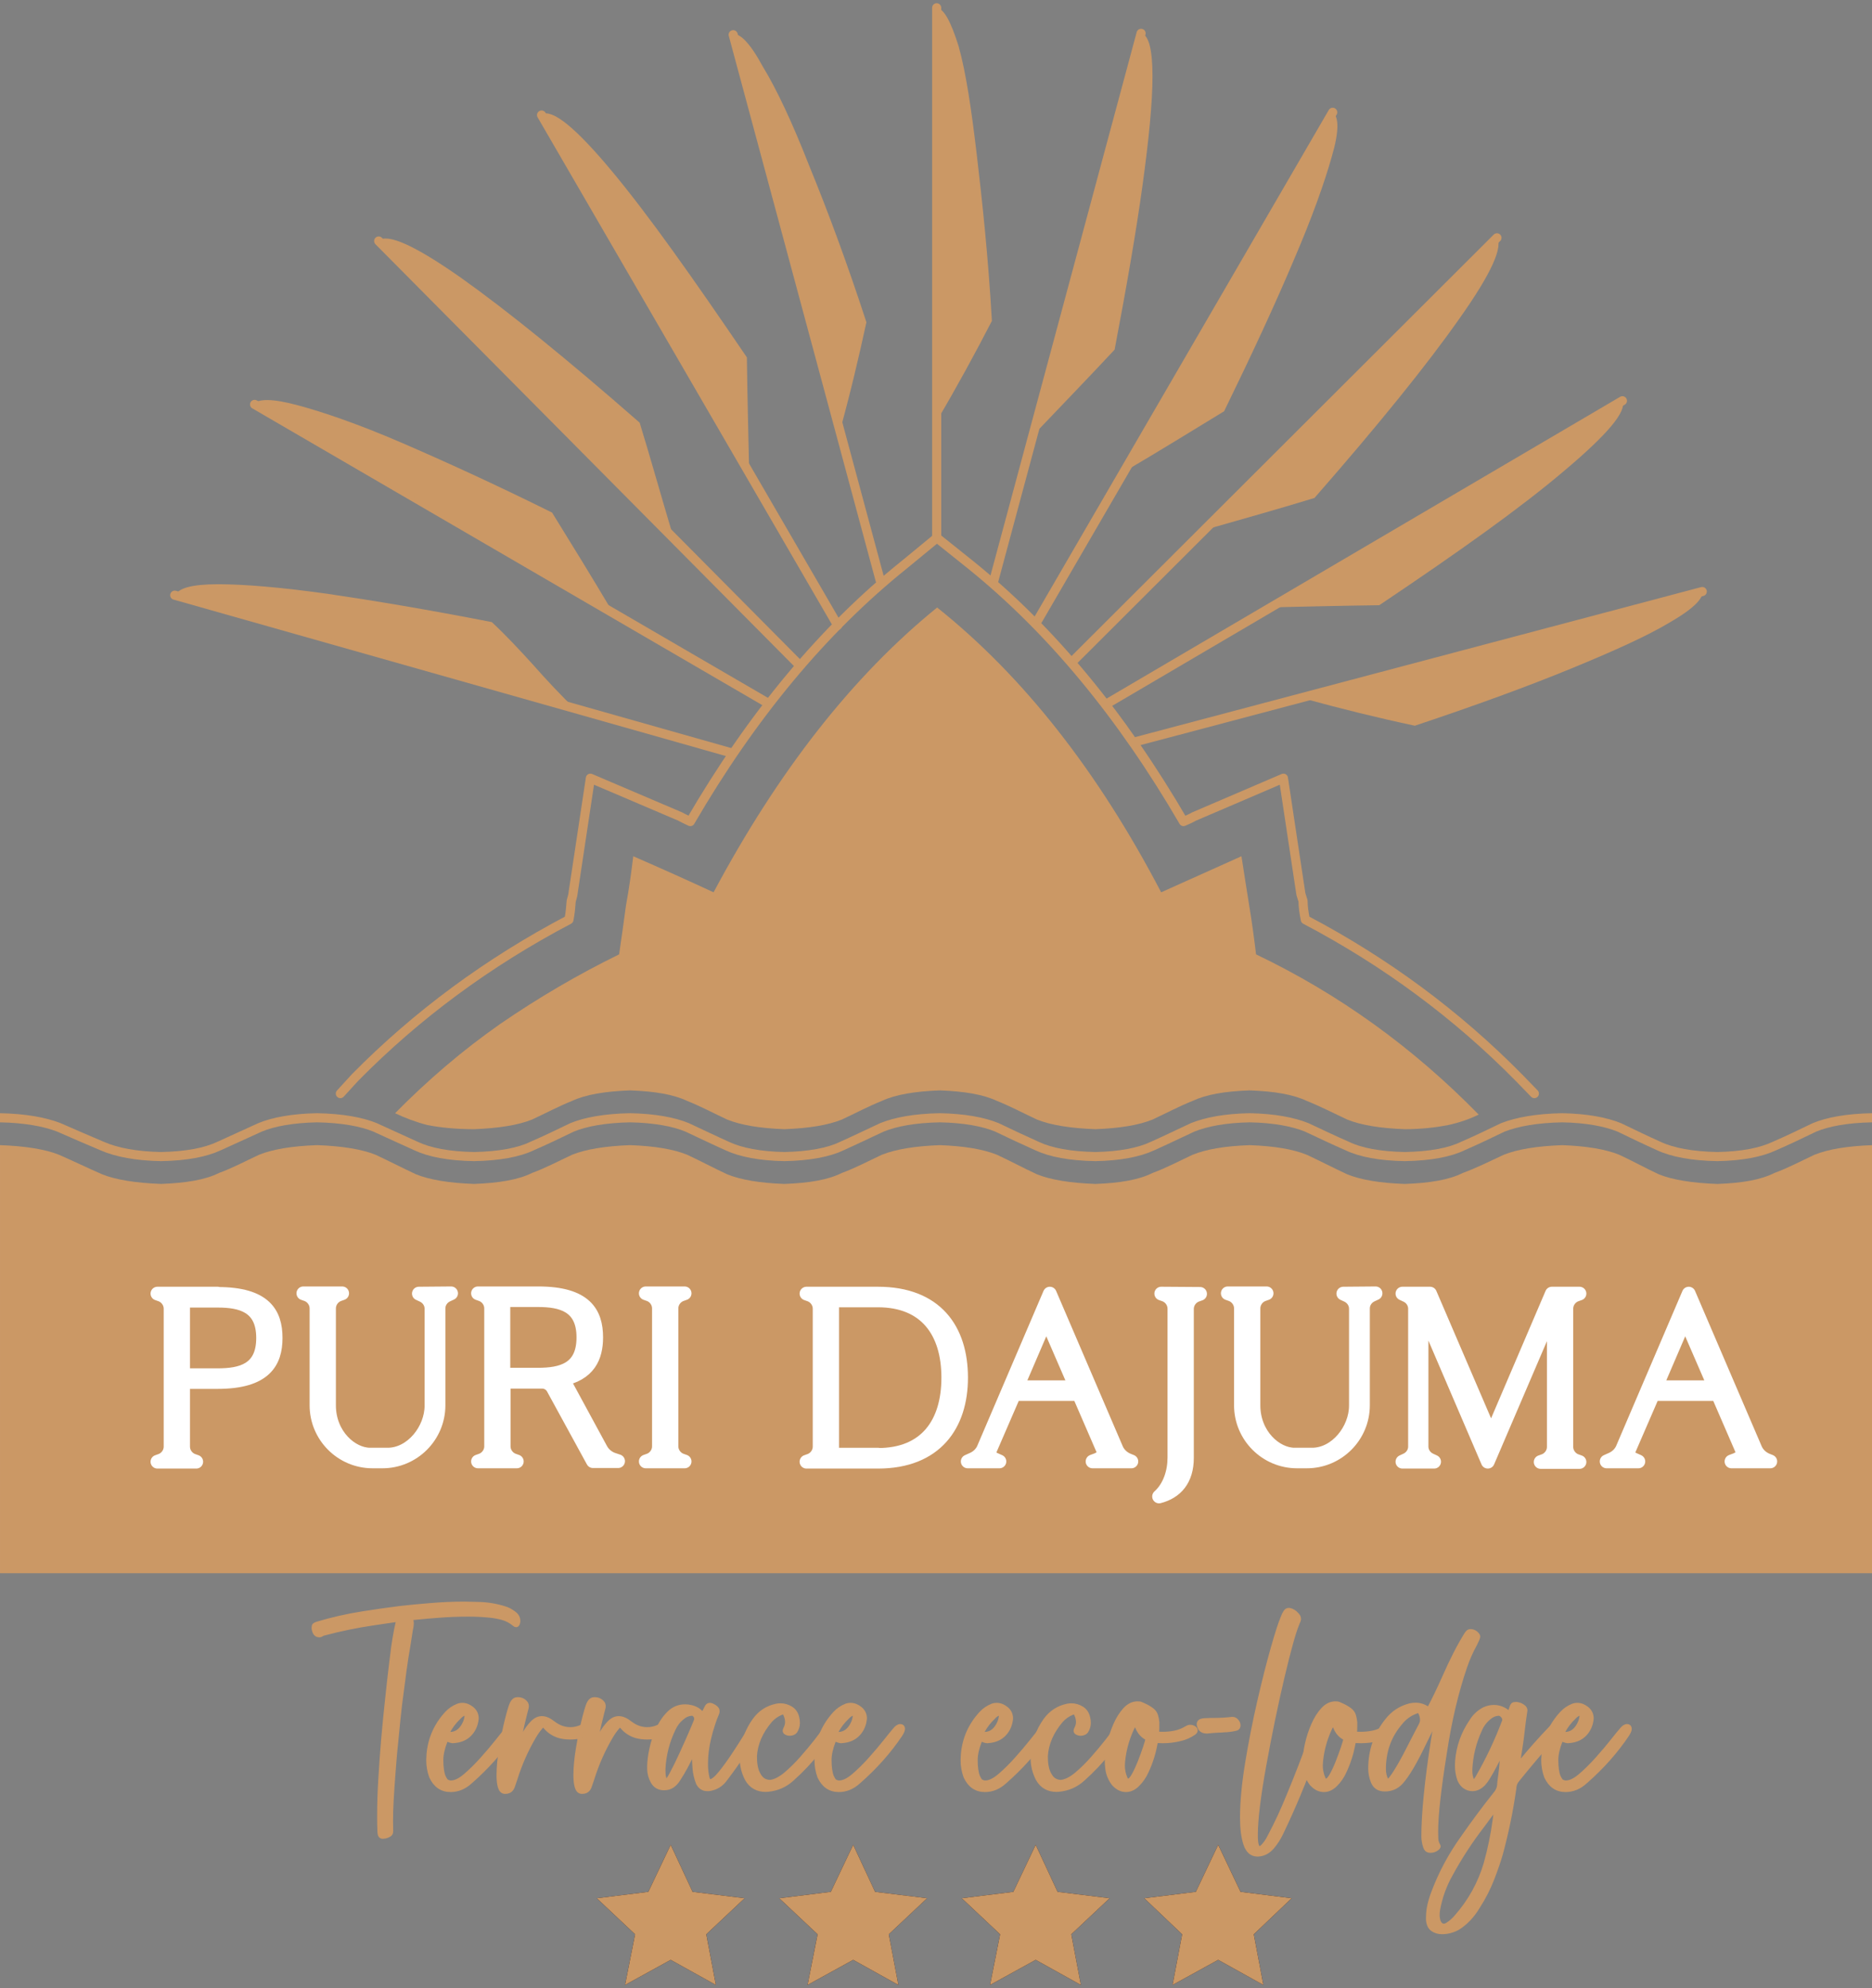<?xml version="1.0" encoding="utf-8"?>
<!-- Generator: Adobe Illustrator 16.0.0, SVG Export Plug-In . SVG Version: 6.00 Build 0)  -->
<!DOCTYPE svg PUBLIC "-//W3C//DTD SVG 1.1//EN" "http://www.w3.org/Graphics/SVG/1.1/DTD/svg11.dtd">
<svg version="1.1" id="Calque_1" xmlns="http://www.w3.org/2000/svg" xmlns:xlink="http://www.w3.org/1999/xlink" x="0px" y="0px"
	 width="410.301px" height="435.615px" viewBox="0 0 410.301 435.615" enable-background="new 0 0 410.301 435.615"
	 xml:space="preserve">
<rect x="0" y="0" width="410.301" height="435.615" fill="#808080" stroke="none"/>
<g>
	<g>
		<path fill="#CB9865" d="M410.301,250.908c-5.5,0.199-9.6,0.898-12.6,2.1c-3.002,1.4-5.803,2.9-8.803,4c-3,1.5-7,2.199-12.5,2.4
			c-5.5-0.201-9.801-0.9-12.801-2.102c-3-1.398-5.699-2.898-8.699-4.299c-3-1.201-7.1-1.9-12.5-2.1
			c-5.5,0.199-9.801,0.898-12.801,2.1c-3,1.4-6,2.9-9,4c-3,1.5-7.199,2.199-12.697,2.4c-5.5-0.201-9.602-0.9-12.602-2.102
			c-3-1.398-5.898-2.898-8.898-4.299c-3-1.201-7-1.9-12.5-2.1c-5.5,0.199-9.5,0.898-12.5,2.1c-3,1.4-5.801,2.9-8.801,4
			c-3,1.5-7.1,2.199-12.5,2.4c-5.5-0.201-9.801-0.9-12.801-2.102c-3-1.398-5.799-2.898-8.799-4.299c-3-1.201-7.1-1.9-12.5-2.1
			c-5.4,0.199-9.701,0.898-12.701,2.1c-3,1.4-5.799,2.9-8.799,4c-3,1.5-7.102,2.199-12.602,2.4c-5.398-0.201-9.5-0.9-12.5-2.102
			c-3-1.398-5.799-2.898-8.799-4.299c-3-1.201-7-1.9-12.5-2.1c-5.4,0.199-9.7,0.898-12.7,2.1c-3,1.4-5.8,2.9-8.8,4
			c-3,1.5-7.301,2.199-12.7,2.4c-5.5-0.201-9.7-0.9-12.7-2.102c-3-1.398-5.9-2.898-8.9-4.299c-3-1.201-7.299-1.9-12.799-2.1
			c-5.5,0.199-9.701,0.898-12.701,2.1c-3,1.4-5.799,2.9-8.799,4c-3,1.5-7.201,2.199-12.701,2.4c-5.5-0.201-9.899-0.9-12.899-2.102
			c-3.2-1.398-6.3-2.898-9.5-4.299c-3-1.201-7.399-1.9-12.899-2.1v93.799h410.301V250.908z"/>
	</g>
	<g>
		<path fill="none" stroke="#CB9865" stroke-width="2" stroke-linecap="round" stroke-linejoin="round" stroke-miterlimit="10" d="
			M74.6,239.607l3.199-3.5c13.5-13.699,29.201-25.301,46.9-34.6c0.301-1.5,0.4-2.9,0.5-4.1c0.301-1,0.4-1.5,0.4-1.701l3.8-25.199
			l19.7,8.4c0.699,0.4,1.4,0.699,2.199,1.1c13.5-23.199,29.1-42,46.801-56.201l7.301-6"/>
	</g>
	<g>
		<path fill="none" stroke="#CB9865" stroke-width="2" stroke-linecap="round" stroke-linejoin="round" stroke-miterlimit="10" d="
			M336.299,239.607l-3.4-3.5c-13.5-13.699-29.1-25.301-46.799-34.6c-0.301-1.5-0.5-2.9-0.5-4.1c-0.301-1-0.5-1.5-0.5-1.701
			l-3.801-25.199l-19.6,8.4c-0.699,0.4-1.4,0.699-2.299,1.1c-13.5-23.199-29-42-46.602-56.201l-7.5-6"/>
	</g>
	<g>
		
			<line fill="none" stroke="#CB9865" stroke-width="2" stroke-linecap="round" stroke-linejoin="round" stroke-miterlimit="10" x1="205.299" y1="1.707" x2="205.299" y2="117.908"/>
	</g>
	<g>
		<path fill="#CB9865" d="M205.299,1.707v90.6c4.4-7.5,8.5-15,12.102-22c-0.801-14-2.102-26.1-3.301-36.299
			c-1.199-10.201-2.4-18.201-4-23.9C208.401,4.707,206.901,1.908,205.299,1.707z"/>
	</g>
	<g>
		
			<line fill="none" stroke="#CB9865" stroke-width="2" stroke-linecap="round" stroke-linejoin="round" stroke-miterlimit="10" x1="250.1" y1="7.307" x2="217.799" y2="127.307"/>
	</g>
	<g>
		<path fill="#CB9865" d="M250.299,7.307l-23.5,87.701c6.102-6.4,12-12.5,17.5-18.4c2.602-13.699,4.701-25.699,6.102-35.9
			c1.398-10.1,2.199-18.199,2.199-24C252.6,10.908,251.799,7.908,250.299,7.307z"/>
	</g>
	<g>
		
			<line fill="none" stroke="#CB9865" stroke-width="2" stroke-linecap="round" stroke-linejoin="round" stroke-miterlimit="10" x1="292.1" y1="24.607" x2="227.5" y2="135.807"/>
	</g>
	<g>
		<path fill="#CB9865" d="M292.1,24.607l-45.301,78.5c7.5-4.4,14.602-8.801,21.5-13c6.102-12.5,11.301-23.699,15.301-33.199
			c4-9.301,6.699-16.9,8.301-22.602C293.5,28.908,293.5,25.607,292.1,24.607z"/>
	</g>
	<g>
		
			<line fill="none" stroke="#CB9865" stroke-width="2" stroke-linecap="round" stroke-linejoin="round" stroke-miterlimit="10" x1="328.098" y1="52.107" x2="235.1" y2="144.908"/>
	</g>
	<g>
		<path fill="#CB9865" d="M327.999,51.908L264,116.107c8.4-2.4,16.6-4.699,24.1-7c14-16,24.6-29.1,31.699-39.199
			C326.899,59.908,329.598,53.908,327.999,51.908z"/>
	</g>
	<g>
		
			<line fill="none" stroke="#CB9865" stroke-width="2" stroke-linecap="round" stroke-linejoin="round" stroke-miterlimit="10" x1="355.598" y1="87.807" x2="242.901" y2="154.008"/>
	</g>
	<g>
		<path fill="#CB9865" d="M355.598,87.807L277.1,133.107c8.801-0.199,17.301-0.4,25.199-0.5c17.6-11.801,31.199-21.5,40.6-29.5
			C352.399,95.107,356.598,90.107,355.598,87.807z"/>
	</g>
	<g>
		
			<line fill="none" stroke="#CB9865" stroke-width="2" stroke-linecap="round" stroke-linejoin="round" stroke-miterlimit="10" x1="373.098" y1="129.607" x2="248.901" y2="162.508"/>
	</g>
	<g>
		<path fill="#CB9865" d="M373.098,129.607l-87.498,23.4c8.4,2.301,16.5,4.301,24.498,6c13.201-4.4,24.701-8.6,34.201-12.5
			s16.799-7.201,21.799-10.201C371.098,133.408,373.399,131.107,373.098,129.607z"/>
	</g>
	<g>
		
			<line fill="none" stroke="#CB9865" stroke-width="2" stroke-linecap="round" stroke-linejoin="round" stroke-miterlimit="10" x1="160.7" y1="7.607" x2="192.899" y2="127.107"/>
	</g>
	<g>
		<path fill="#CB9865" d="M160.5,7.508l23.398,87.6c2.4-8.6,4.301-16.699,6-24.5c-4.299-13.199-8.6-24.699-12.5-34.199
			c-3.799-9.701-7.199-16.9-10.199-21.801C164.399,9.408,162.1,7.107,160.5,7.508z"/>
	</g>
	<g>
		
			<line fill="none" stroke="#CB9865" stroke-width="2" stroke-linecap="round" stroke-linejoin="round" stroke-miterlimit="10" x1="118.699" y1="25.207" x2="183.6" y2="137.008"/>
	</g>
	<g>
		<path fill="#CB9865" d="M118.799,25.008l45.401,78.4c-0.199-8.801-0.4-17.201-0.5-25.102c-11.901-17.5-21.5-31.1-29.5-40.699
			C126.299,28.107,121.199,23.908,118.799,25.008z"/>
	</g>
	<g>
		
			<line fill="none" stroke="#CB9865" stroke-width="2" stroke-linecap="round" stroke-linejoin="round" stroke-miterlimit="10" x1="83" y1="52.807" x2="175.1" y2="145.607"/>
	</g>
	<g>
		<path fill="#CB9865" d="M83,52.707l64.299,64c-2.5-8.4-4.799-16.6-7.1-24.1c-16-14-29.1-24.6-39.1-31.699
			C91,53.807,85,51.107,83,52.707z"/>
	</g>
	<g>
		
			<line fill="none" stroke="#CB9865" stroke-width="2" stroke-linecap="round" stroke-linejoin="round" stroke-miterlimit="10" x1="55.799" y1="88.607" x2="168.399" y2="154.107"/>
	</g>
	<g>
		<path fill="#CB9865" d="M55.5,88.607l78.6,45.199c-4.5-7.6-8.9-14.699-13.1-21.5c-12.5-6.199-23.701-11.299-33.201-15.398
			c-9.299-4-16.899-6.602-22.5-8.102C59.799,87.307,56.5,87.307,55.5,88.607z"/>
	</g>
	<g>
		
			<line fill="none" stroke="#CB9865" stroke-width="2" stroke-linecap="round" stroke-linejoin="round" stroke-miterlimit="10" x1="38.299" y1="130.408" x2="160.5" y2="165.008"/>
	</g>
	<g>
		<path fill="#CB9865" d="M38.5,130.408l87.6,25c-3.1-3-6.301-6.4-9.301-9.801c-3-3.301-6-6.5-9-9.301
			c-13.799-2.699-25.799-4.699-36-6.199c-10-1.4-18.199-2.1-24-2.1C42,128.008,39,128.908,38.5,130.408z"/>
	</g>
	<g>
		<path fill="#CB9865" d="M275.299,209.107c-0.398-3.301-0.898-7.1-1.5-10.699c-0.6-3.801-1.199-7.5-1.699-10.801
			c-6,2.701-11.801,5.301-17.6,7.9c-13.9-26.6-30.301-47.4-49.1-62.4c-18.502,15-34.801,35.801-49.001,62.4
			c-5.601-2.6-11.399-5.199-17.601-7.9c-0.399,3.301-0.899,7-1.6,10.801c-0.5,3.6-1,7.398-1.5,10.699c-9,4.4-17.699,9.5-26,15.199
			c-8.3,5.801-15.9,12.301-23.1,19.602c2.1,1,4.4,1.898,7.1,2.6c2.6,0.5,6,0.9,10.2,0.9c5.399-0.201,9.7-0.9,12.7-2.102
			c3-1.398,5.8-2.898,8.8-4.1c3-1.4,7.3-2.1,12.7-2.299c5.5,0.199,9.5,0.898,12.5,2.299c3,1.201,5.8,2.701,8.799,4.1
			c3,1.201,7.102,1.9,12.5,2.102c5.5-0.201,9.602-0.9,12.602-2.102c3-1.398,5.799-2.898,8.799-4.1c3-1.4,7.301-2.1,12.701-2.299
			c5.4,0.199,9.5,0.898,12.5,2.299c3,1.201,5.799,2.701,8.799,4.1c3,1.201,7.301,1.9,12.801,2.102c5.4-0.201,9.5-0.9,12.5-2.102
			c3-1.398,5.801-2.898,8.801-4.1c3-1.4,7-2.1,12.5-2.299c5.5,0.199,9.5,0.898,12.5,2.299c3,1.201,5.898,2.701,8.898,4.1
			c3,1.201,7.102,1.9,12.602,2.102c3.697,0,6.898-0.4,9.498-0.9c2.699-0.6,4.9-1.4,6.699-2.301
			C309.7,229.508,293.5,217.807,275.299,209.107z"/>
	</g>
	<g>
		<path fill="none" stroke="#CB9865" stroke-width="2" stroke-linecap="round" stroke-linejoin="round" stroke-miterlimit="10" d="
			M410.301,244.908c-5.5,0.1-9.701,0.898-12.6,2.1c-2.902,1.4-5.803,2.799-8.803,4.1c-3,1.4-7.1,2.199-12.5,2.301
			c-5.5-0.102-9.801-0.9-12.801-2.301c-2.898-1.301-5.799-2.699-8.699-4.1c-3-1.201-7.1-2-12.5-2.1c-5.6,0.1-9.9,0.898-13,2.1
			c-2.9,1.4-5.801,2.799-8.801,4.1c-2.898,1.4-7.1,2.199-12.697,2.301c-5.5-0.102-9.701-0.9-12.602-2.301
			c-3-1.301-5.898-2.699-8.898-4.1c-3-1.201-7.102-2-12.5-2.1c-5.4,0.1-9.5,0.898-12.5,2.1c-3,1.4-5.9,2.799-8.801,4.1
			c-3,1.4-7.199,2.199-12.5,2.301c-5.6-0.102-9.801-0.9-12.801-2.301c-2.898-1.301-5.898-2.699-8.799-4.1c-2.9-1.201-7.1-2-12.5-2.1
			c-5.6,0.1-9.701,0.898-12.701,2.1c-3,1.4-5.9,2.799-8.799,4.1c-2.9,1.4-7.201,2.199-12.602,2.301c-5.299-0.102-9.5-0.9-12.5-2.301
			c-2.899-1.301-5.799-2.699-8.799-4.1c-2.9-1.201-7.1-2-12.5-2.1c-5.5,0.1-9.801,0.898-12.7,2.1c-2.899,1.4-5.8,2.799-8.8,4.1
			c-2.9,1.4-7.2,2.199-12.7,2.301c-5.601-0.102-9.7-0.9-12.7-2.301c-2.9-1.301-5.9-2.699-9-4.1c-2.9-1.201-7.199-2-12.699-2.1
			c-5.4,0.1-9.601,0.898-12.5,2.1c-3.101,1.4-6.101,2.799-9,4.1c-3,1.4-7.201,2.199-12.701,2.301
			c-5.399-0.102-9.699-0.9-12.899-2.301c-3.101-1.301-6.3-2.699-9.5-4.1c-3.101-1.201-7.399-2-12.899-2.1"/>
	</g>
</g>
<g>
	<path fill="#25100E" d="M147,404.207l-4.9,10.301l-11.301,1.4l8.4,7.9l-2.199,11.1l10-5.5l9.899,5.5l-2.101-11.1l8.401-7.9
		l-11.401-1.4L147,404.207z"/>
	<path fill="#25100E" d="M187,404.207l-4.9,10.301l-11.301,1.4l8.4,7.9l-2.199,11.1l10-5.5l9.9,5.5l-2.102-11.1l8.4-7.9l-11.4-1.4
		L187,404.207z"/>
	<path fill="#25100E" d="M231.799,414.508L227,404.207l-4.9,10.301l-11.301,1.4l8.4,7.9l-2.199,11.1l10-5.5l9.9,5.5l-2.102-11.1
		l8.4-7.9L231.799,414.508z"/>
	<path fill="#25100E" d="M271.901,414.508l-4.9-10.301l-4.9,10.301l-11.301,1.4l8.301,7.9l-2.1,11.1l10-5.5l9.9,5.5l-2.102-11.1
		l8.301-7.9L271.901,414.508z"/>
	<polyline fill="#CB9865" points="182.1,414.508 170.799,415.908 179.2,423.809 177,434.908 187,429.408 196.901,434.908 
		194.799,423.809 203.2,415.908 191.799,414.508 187,404.207 182.1,414.508 	"/>
	<polyline fill="#CB9865" points="227,404.207 222.1,414.508 210.799,415.908 219.2,423.809 217,434.908 227,429.408 
		236.901,434.908 234.799,423.809 243.2,415.908 231.799,414.508 227,404.207 	"/>
	<polyline fill="#CB9865" points="267,404.207 262.1,414.508 250.799,415.908 259.1,423.809 257,434.908 267,429.408 
		276.901,434.908 274.799,423.809 283.1,415.908 271.901,414.508 267,404.207 	"/>
	<polyline fill="#CB9865" points="142.1,414.508 130.799,415.908 139.199,423.809 137,434.908 147,429.408 156.899,434.908 
		154.799,423.809 163.2,415.908 151.799,414.508 147,404.207 142.1,414.508 	"/>
</g>
<g>
	<path fill="#FFFFFF" stroke="#FFFFFF" stroke-width="3" stroke-linejoin="round" stroke-miterlimit="10" d="M34.5,283.429h13.199
		v0.06c10.38,0,12.72,4.32,12.72,9.66c0,5.279-2.34,9.659-12.72,9.659h-7.56v14.159c0,1.32,0.84,2.521,2.04,3l0.84,0.3H34.5
		l0.84-0.3c1.2-0.479,2.04-1.68,2.04-3v-30.238c0-1.32-0.84-2.52-2.04-3L34.5,283.429z M40.139,301.308h7.56
		c5.16,0,9.96-1.14,9.96-8.159s-4.86-8.16-9.96-8.16h-7.56V301.308z"/>
	<path fill="#FFFFFF" stroke="#FFFFFF" stroke-width="3" stroke-linejoin="round" stroke-miterlimit="10" d="M98.878,283.368
		l-0.9,0.42c-1.14,0.54-1.86,1.681-1.86,2.88v21.239c0,6.78-5.52,12.3-12.299,12.3h-2.16c-6.78,0-12.299-5.52-12.299-12.3v-21.239
		c0-1.319-0.84-2.52-2.04-2.999l-0.84-0.301h8.52l-0.84,0.301c-1.2,0.479-2.04,1.68-2.04,2.999v21.239c0,6.54,4.92,10.8,9,10.8h3.84
		c5.28,0,9.6-5.46,9.6-10.739v-21.239c0-1.2-0.72-2.34-1.86-2.88l-0.9-0.42L98.878,283.368z"/>
	<path fill="#FFFFFF" stroke="#FFFFFF" stroke-width="3" stroke-linejoin="round" stroke-miterlimit="10" d="M135.478,320.147h-5.52
		l-8.76-16.02c-0.479-0.84-1.38-1.38-2.34-1.38h-8.459v14.159c0,1.32,0.84,2.52,2.04,3l0.84,0.3h-8.52l0.84-0.3
		c1.2-0.48,2.04-1.68,2.04-3v-30.239c0-1.319-0.84-2.52-2.04-2.999l-0.84-0.301h13.199c10.38,0,12.72,4.32,12.72,9.66
		c0,4.26-1.56,8.1-7.74,9.239c0.54,0.12,0.96,0.84,1.14,1.2c1.98,3.66,7.62,14.039,7.62,14.039c0.54,1.021,1.44,1.8,2.52,2.22
		L135.478,320.147z M110.338,301.188h7.56c5.16,0,9.96-1.14,9.96-8.159s-4.86-8.16-9.96-8.16h-7.56V301.188z"/>
	<path fill="#FFFFFF" stroke="#FFFFFF" stroke-width="3" stroke-linejoin="round" stroke-miterlimit="10" d="M149.218,319.907
		l0.84,0.3h-8.52l0.84-0.3c1.2-0.48,2.04-1.68,2.04-3v-30.239c0-1.319-0.84-2.52-2.04-2.999l-0.84-0.301h8.52l-0.84,0.301
		c-1.2,0.479-2.04,1.68-2.04,2.999v30.239C147.178,318.228,148.018,319.427,149.218,319.907z"/>
	<path fill="#FFFFFF" stroke="#FFFFFF" stroke-width="3" stroke-linejoin="round" stroke-miterlimit="10" d="M176.757,283.429
		h15.659c12.719,0,18.24,7.859,18.24,18.419c0,10.319-5.521,18.419-18.24,18.419h-15.659l0.84-0.3c1.2-0.479,2.04-1.68,2.04-3
		v-30.238c0-1.32-0.84-2.52-2.04-3L176.757,283.429z M182.396,318.707h10.02v0.061c10.5,0,15.419-6.9,15.419-16.92
		s-4.92-16.919-15.419-16.919h-10.02V318.707z"/>
	<path fill="#FFFFFF" stroke="#FFFFFF" stroke-width="3" stroke-linejoin="round" stroke-miterlimit="10" d="M239.456,320.207
		l1.439-0.54h-0.119c0.84-0.3,1.26-1.2,0.96-2.04l-5.28-12.18h-14.159l-5.28,12.18c-0.3,0.78,0.061,1.68,0.84,2.04l1.2,0.54h-6.96
		l1.2-0.54c1.141-0.54,1.98-1.439,2.4-2.58l14.399-33.658l14.52,33.839c0.479,1.26,1.499,2.22,2.76,2.699l0.6,0.24H239.456z
		 M229.316,289.008l-6.42,14.939h12.899L229.316,289.008z"/>
	<path fill="#FFFFFF" stroke="#FFFFFF" stroke-width="3" stroke-linejoin="round" stroke-miterlimit="10" d="M263.037,283.488
		l-0.841,0.3c-1.199,0.48-2.04,1.681-2.04,3v32.639c0,4.8-2.399,7.5-6.119,8.46c2.34-2.1,3.359-5.399,3.359-8.52v-32.639
		c0-1.32-0.84-2.52-2.039-3l-0.841-0.3L263.037,283.488z"/>
	<path fill="#FFFFFF" stroke="#FFFFFF" stroke-width="3" stroke-linejoin="round" stroke-miterlimit="10" d="M301.496,283.368
		l-0.9,0.42c-1.14,0.54-1.86,1.681-1.86,2.88v21.239c0,6.78-5.52,12.3-12.299,12.3h-2.16c-6.779,0-12.3-5.52-12.3-12.3v-21.239
		c0-1.319-0.84-2.52-2.04-2.999l-0.84-0.301h8.52l-0.84,0.301c-1.199,0.479-2.04,1.68-2.04,2.999v21.239c0,6.54,4.92,10.8,9,10.8
		h3.84c5.28,0,9.6-5.46,9.6-10.739v-21.239c0-1.2-0.72-2.34-1.859-2.88l-0.9-0.42L301.496,283.368z"/>
	<path fill="#FFFFFF" stroke="#FFFFFF" stroke-width="3" stroke-linejoin="round" stroke-miterlimit="10" d="M343.315,317.027
		c0,1.319,0.84,2.52,2.04,3l0.84,0.3h-8.52l0.84-0.3c1.2-0.48,2.04-1.681,2.04-3v-30.479l-14.46,33.718l-14.52-33.838v30.538
		c0,1.2,0.721,2.34,1.86,2.88l0.9,0.42h-6.96l0.899-0.42c1.141-0.54,1.86-1.68,1.86-2.88v-30.238c0-1.2-0.72-2.34-1.86-2.88
		l-0.899-0.42h6.06l13.38,31.139l13.319-31.139h6.06l-0.84,0.3c-1.2,0.48-2.04,1.68-2.04,3V317.027z"/>
	<path fill="#FFFFFF" stroke="#FFFFFF" stroke-width="3" stroke-linejoin="round" stroke-miterlimit="10" d="M379.495,320.207
		l1.439-0.54h-0.119c0.84-0.3,1.26-1.2,0.96-2.04l-5.28-12.18h-14.159l-5.28,12.18c-0.3,0.78,0.061,1.68,0.84,2.04l1.2,0.54h-6.96
		l1.2-0.54c1.141-0.54,1.98-1.439,2.4-2.58l14.399-33.658l14.52,33.839c0.479,1.26,1.499,2.22,2.76,2.699l0.6,0.24H379.495z
		 M369.355,289.008l-6.42,14.939h12.899L369.355,289.008z"/>
</g>
<g>
	<path fill="#CB9865" stroke="#CB9865" stroke-miterlimit="10" d="M83.911,402.385c-0.219,0-0.382-0.071-0.491-0.213
		c-0.109-0.143-0.175-0.397-0.195-0.769c-0.045-1.112-0.066-2.225-0.066-3.337c0-2.77,0.087-5.539,0.262-8.31
		c0.175-3.01,0.393-6.02,0.654-9.029c0.262-2.987,0.557-5.965,0.884-8.931c0.262-2.508,0.545-5.017,0.851-7.525
		c0.043-0.414,0.098-0.828,0.164-1.242c0.282-2.661,0.719-5.278,1.309-7.852l0.064-0.36l-2.682,0.393
		c-0.982,0.131-1.942,0.272-2.879,0.425c-3.578,0.523-7.133,1.255-10.666,2.192c-0.262,0.044-0.502,0.142-0.719,0.294
		c-0.131,0.088-0.252,0.131-0.36,0.131l-0.262-0.032c-0.262-0.021-0.48-0.169-0.654-0.441c-0.175-0.272-0.284-0.605-0.327-0.998
		v-0.163c0-0.24,0.043-0.409,0.131-0.508c0.087-0.098,0.262-0.19,0.523-0.277c3.249-0.982,6.543-1.734,9.88-2.258l0.393-0.065
		c2.617-0.414,5.212-0.785,7.786-1.112c2.268-0.262,4.525-0.479,6.771-0.654c2.508-0.218,5.027-0.327,7.558-0.327l2.78,0.065
		c2.181,0.021,4.308,0.382,6.38,1.08c0.741,0.305,1.407,0.719,1.995,1.242c0.371,0.393,0.557,0.84,0.557,1.342
		c0,0.196-0.033,0.382-0.098,0.557c-0.088,0.218-0.197,0.326-0.328,0.326c-0.087,0-0.186-0.043-0.294-0.131
		c-0.851-0.719-1.778-1.21-2.78-1.472c-1.004-0.262-2.029-0.437-3.076-0.523c-1.439-0.131-2.89-0.196-4.351-0.196
		c-2.203,0-4.396,0.088-6.575,0.262c-1.527,0.109-3.043,0.24-4.548,0.393c-0.523,0.065-1.059,0.12-1.603,0.164
		c0.195,0.371,0.294,0.752,0.294,1.145c0,0.35-0.044,0.709-0.131,1.08c-0.044,0.174-0.077,0.349-0.099,0.523l-0.457,2.943
		c-0.35,1.963-0.654,3.926-0.916,5.889l-0.982,7.525c-0.262,2.312-0.502,4.635-0.719,6.968c-0.262,2.399-0.48,4.81-0.654,7.229
		c-0.176,2.225-0.328,4.461-0.459,6.707c-0.087,1.483-0.131,2.967-0.131,4.449l0.033,2.258c0,0.326-0.12,0.566-0.359,0.719
		c-0.284,0.175-0.579,0.295-0.884,0.36L83.911,402.385z"/>
	<path fill="#CB9865" stroke="#CB9865" stroke-miterlimit="10" d="M98.764,392.145c-1.92,0-3.325-0.97-4.22-2.911
		c-0.414-1.155-0.622-2.345-0.622-3.565l0.065-1.342c0.306-3.402,1.625-6.368,3.959-8.898c0.675-0.741,1.515-1.309,2.519-1.701
		c0.262-0.087,0.545-0.131,0.851-0.131c0.741,0,1.444,0.273,2.11,0.818c0.665,0.545,0.997,1.254,0.997,2.126
		c-0.131,1.353-0.621,2.476-1.472,3.37s-1.985,1.396-3.402,1.504l-0.294,0.033c-0.197,0-0.645-0.131-1.342-0.393
		c-0.153,0-0.251,0.109-0.295,0.327c-0.633,1.614-0.948,3.021-0.948,4.22c0,1.615,0.174,2.847,0.523,3.697
		c0.152,0.327,0.338,0.644,0.556,0.949c0.393,0.24,0.753,0.359,1.08,0.359c0.938,0,2.012-0.518,3.223-1.554
		c1.21-1.036,2.426-2.235,3.647-3.599c1.221-1.363,2.312-2.65,3.271-3.86c0.959-1.211,1.646-2.056,2.062-2.536
		c0.436-0.545,0.839-0.817,1.21-0.817c0.349,0,0.523,0.186,0.523,0.556c0,0.284-0.175,0.699-0.523,1.244
		c-2.486,3.707-5.54,7.143-9.16,10.305C101.773,391.545,100.334,392.145,98.764,392.145z M98.601,379.975
		c1.309,0,2.333-0.664,3.074-1.995c0.437-0.763,0.654-1.538,0.654-2.323c-0.021-0.239-0.087-0.359-0.195-0.359
		c-0.568,0.088-1.103,0.414-1.604,0.981c-0.916,0.872-1.68,1.864-2.29,2.978c-0.153,0.262-0.229,0.436-0.229,0.523
		C98.011,379.91,98.208,379.975,98.601,379.975z"/>
	<path fill="#CB9865" stroke="#CB9865" stroke-miterlimit="10" d="M110.802,392.537h-0.262c-0.436-0.064-0.746-0.419-0.932-1.063
		c-0.186-0.643-0.278-1.478-0.278-2.503c0-1.701,0.186-3.675,0.556-5.921c0.372-2.246,0.785-4.286,1.244-6.118
		c0.457-1.832,0.817-3.042,1.079-3.632c0.131-0.283,0.294-0.512,0.491-0.687c0.195-0.175,0.457-0.262,0.785-0.262
		c0.763,0,1.362,0.306,1.799,0.916c0.087,0.175,0.131,0.349,0.131,0.523l-0.033,0.36c-0.109,0.414-0.218,0.84-0.326,1.275
		c-0.438,1.701-0.83,3.402-1.178,5.104c-0.11,0.633-0.229,1.266-0.36,1.897c0.021,0,0.038,0,0.049,0s0.017,0.011,0.017,0.032
		l0.654-1.242c0.218-0.393,0.436-0.797,0.654-1.211c0.479-0.895,1.068-1.712,1.767-2.453c0.654-0.698,1.362-1.047,2.126-1.047
		c0.545,0,1.123,0.186,1.734,0.556c0.262,0.175,0.523,0.36,0.785,0.556c1.155,0.873,2.389,1.309,3.697,1.309
		c1.111,0,2.191-0.315,3.238-0.948c0.327-0.218,0.654-0.327,0.981-0.327c0.239,0,0.479,0.055,0.72,0.164
		c0.436,0.195,0.654,0.425,0.654,0.687c0,0.196-0.153,0.415-0.458,0.654c-0.764,0.546-1.57,0.927-2.421,1.146
		c-0.851,0.218-1.724,0.326-2.617,0.326h-0.262c-0.742,0-1.483-0.098-2.225-0.294c-1.178-0.349-2.171-0.981-2.977-1.897
		c-0.241-0.305-0.438-0.458-0.59-0.458s-0.349,0.153-0.588,0.458c-0.503,0.589-0.961,1.232-1.375,1.93
		c-1.745,2.945-3.13,6.064-4.154,9.357c-0.109,0.349-0.229,0.697-0.359,1.047c-0.088,0.262-0.176,0.512-0.262,0.752
		C112.023,392.199,111.522,392.537,110.802,392.537z"/>
	<path fill="#CB9865" stroke="#CB9865" stroke-miterlimit="10" d="M127.65,392.537h-0.262c-0.436-0.064-0.746-0.419-0.932-1.063
		c-0.186-0.643-0.278-1.478-0.278-2.503c0-1.701,0.186-3.675,0.556-5.921c0.372-2.246,0.785-4.286,1.244-6.118
		c0.457-1.832,0.817-3.042,1.079-3.632c0.131-0.283,0.294-0.512,0.491-0.687c0.195-0.175,0.457-0.262,0.785-0.262
		c0.763,0,1.362,0.306,1.799,0.916c0.087,0.175,0.131,0.349,0.131,0.523l-0.033,0.36c-0.109,0.414-0.218,0.84-0.326,1.275
		c-0.438,1.701-0.83,3.402-1.178,5.104c-0.11,0.633-0.229,1.266-0.36,1.897c0.021,0,0.038,0,0.049,0s0.017,0.011,0.017,0.032
		l0.654-1.242c0.218-0.393,0.436-0.797,0.654-1.211c0.479-0.895,1.068-1.712,1.767-2.453c0.654-0.698,1.362-1.047,2.126-1.047
		c0.545,0,1.123,0.186,1.734,0.556c0.262,0.175,0.523,0.36,0.785,0.556c1.155,0.873,2.389,1.309,3.697,1.309
		c1.111,0,2.191-0.315,3.238-0.948c0.327-0.218,0.654-0.327,0.981-0.327c0.239,0,0.479,0.055,0.72,0.164
		c0.436,0.195,0.654,0.425,0.654,0.687c0,0.196-0.153,0.415-0.458,0.654c-0.764,0.546-1.57,0.927-2.421,1.146
		c-0.851,0.218-1.724,0.326-2.617,0.326h-0.262c-0.742,0-1.483-0.098-2.225-0.294c-1.178-0.349-2.171-0.981-2.977-1.897
		c-0.241-0.305-0.438-0.458-0.59-0.458s-0.349,0.153-0.588,0.458c-0.503,0.589-0.961,1.232-1.375,1.93
		c-1.745,2.945-3.13,6.064-4.154,9.357c-0.109,0.349-0.229,0.697-0.359,1.047c-0.088,0.262-0.176,0.512-0.262,0.752
		C128.872,392.199,128.371,392.537,127.65,392.537z"/>
	<path fill="#CB9865" stroke="#CB9865" stroke-miterlimit="10" d="M152.122,383.377l-0.131,0.262
		c-0.109,0.197-0.208,0.393-0.295,0.59c-0.895,1.984-1.93,3.882-3.107,5.691c-0.35,0.546-0.769,0.988-1.26,1.325
		c-0.49,0.339-1.085,0.507-1.783,0.507c-1.067,0-1.875-0.446-2.42-1.341c-0.502-0.894-0.764-1.843-0.785-2.847v-0.393
		c0-1.111,0.158-2.42,0.474-3.926c0.316-1.504,0.802-2.965,1.456-4.383s1.467-2.596,2.438-3.533c0.97-0.938,2.12-1.407,3.451-1.407
		c0.414,0,0.851,0.055,1.309,0.163c1.047,0.219,1.908,0.785,2.584,1.701l0.229-0.457c0.196-0.414,0.403-0.818,0.622-1.211
		c0.151-0.349,0.37-0.523,0.654-0.523c0.131,0,0.282,0.033,0.457,0.098c0.306,0.131,0.578,0.295,0.818,0.491
		c0.262,0.218,0.393,0.47,0.393,0.753c0,0.152-0.033,0.305-0.098,0.457c-0.654,1.527-1.228,3.283-1.718,5.268
		c-0.491,1.984-0.736,3.915-0.736,5.791c0,1.156,0.119,2.225,0.36,3.205c0.131,0.438,0.337,0.654,0.621,0.654
		c0.545,0,1.303-0.6,2.273-1.799s1.963-2.568,2.978-4.105c1.014-1.538,1.881-2.896,2.601-4.073c0.458-0.741,0.796-1.276,1.014-1.603
		c0.262-0.283,0.557-0.426,0.884-0.426c0.305,0,0.6,0.109,0.884,0.327c0.086,0.087,0.131,0.175,0.131,0.262
		c0,0.065-0.017,0.131-0.05,0.196c-0.032,0.065-0.071,0.131-0.114,0.196l-1.505,2.225c-0.523,0.764-1.036,1.517-1.538,2.257
		c-1.353,2.051-2.77,4.047-4.252,5.987c-0.873,1.243-2.073,1.974-3.6,2.192h-0.326c-0.896,0-1.561-0.426-1.996-1.276
		c-0.415-1.047-0.666-2.115-0.752-3.206c-0.066-0.851-0.11-1.701-0.131-2.552C152.155,384.414,152.144,383.9,152.122,383.377z
		 M145.351,387.631c0,0.349,0.01,0.703,0.032,1.063c0.021,0.36,0.087,0.703,0.196,1.031c0.043,0.131,0.065,0.25,0.065,0.359
		c0,0.088,0.011,0.164,0.032,0.229c0.021,0.066,0.087,0.109,0.197,0.131h0.032c0.262,0,0.725-0.621,1.391-1.864
		c0.665-1.243,1.374-2.688,2.126-4.335c0.753-1.646,1.429-3.162,2.028-4.547s0.976-2.285,1.129-2.699
		c0.043-0.131,0.065-0.272,0.065-0.426c0-0.283-0.098-0.545-0.295-0.785c-0.195-0.239-0.447-0.359-0.752-0.359h-0.033
		c-0.741,0.065-1.396,0.338-1.963,0.818c-0.872,0.676-1.537,1.516-1.995,2.519C146.255,381.557,145.502,384.512,145.351,387.631z"/>
	<path fill="#CB9865" stroke="#CB9865" stroke-miterlimit="10" d="M167.792,392.112c-0.873,0-1.652-0.19-2.339-0.572
		c-0.688-0.382-1.26-0.976-1.718-1.783c-0.741-1.439-1.112-2.966-1.112-4.58c0-1.483,0.257-2.949,0.769-4.4
		c0.513-1.45,1.184-2.742,2.013-3.876c1.198-1.658,2.78-2.693,4.743-3.108c0.283-0.065,0.589-0.099,0.916-0.099
		c0.785,0,1.538,0.219,2.257,0.654c0.721,0.438,1.178,1.124,1.375,2.062c0.086,0.371,0.131,0.731,0.131,1.079
		c0,0.654-0.187,1.266-0.557,1.832c-0.109,0.153-0.273,0.273-0.49,0.36c-0.219,0.087-0.448,0.131-0.688,0.131
		c-0.371,0-0.688-0.108-0.949-0.327c-0.064-0.087-0.098-0.174-0.098-0.262c0-0.131,0.033-0.25,0.098-0.359
		c0.021-0.021,0.033-0.044,0.033-0.066c0.262-0.501,0.393-1.002,0.393-1.504c0-0.545-0.131-1.102-0.393-1.669
		c-0.088-0.175-0.164-0.306-0.229-0.393c-0.066-0.087-0.143-0.131-0.229-0.131c-0.131,0-0.306,0.055-0.523,0.163
		c-0.916,0.371-1.713,0.928-2.388,1.669c-2.116,2.486-3.251,5.114-3.402,7.884c0,1.658,0.239,2.934,0.719,3.828
		c0.349,0.698,0.753,1.178,1.211,1.439s0.949,0.393,1.473,0.393c1.067-0.131,2.208-0.703,3.418-1.718
		c1.211-1.014,2.399-2.187,3.566-3.517c1.166-1.33,2.196-2.563,3.092-3.697c0.894-1.133,1.537-2.027,1.93-2.682
		c0.37-0.437,0.741-0.654,1.112-0.654c0.196,0,0.36,0.049,0.491,0.146c0.131,0.099,0.195,0.246,0.195,0.441
		c0,0.219-0.098,0.48-0.294,0.785c-0.895,1.396-1.864,2.727-2.911,3.992c-1.768,2.246-3.72,4.318-5.856,6.215
		c-1.462,1.331-3.195,2.094-5.202,2.291L167.792,392.112z"/>
	<path fill="#CB9865" stroke="#CB9865" stroke-miterlimit="10" d="M183.855,392.145c-1.92,0-3.325-0.97-4.22-2.911
		c-0.414-1.155-0.622-2.345-0.622-3.565l0.065-1.342c0.306-3.402,1.625-6.368,3.959-8.898c0.675-0.741,1.515-1.309,2.519-1.701
		c0.262-0.087,0.545-0.131,0.851-0.131c0.741,0,1.444,0.273,2.11,0.818c0.665,0.545,0.997,1.254,0.997,2.126
		c-0.131,1.353-0.621,2.476-1.472,3.37s-1.985,1.396-3.402,1.504l-0.294,0.033c-0.197,0-0.645-0.131-1.342-0.393
		c-0.153,0-0.251,0.109-0.295,0.327c-0.633,1.614-0.948,3.021-0.948,4.22c0,1.615,0.174,2.847,0.523,3.697
		c0.152,0.327,0.338,0.644,0.556,0.949c0.393,0.24,0.753,0.359,1.08,0.359c0.938,0,2.012-0.518,3.223-1.554
		c1.21-1.036,2.426-2.235,3.647-3.599c1.221-1.363,2.312-2.65,3.271-3.86c0.959-1.211,1.646-2.056,2.062-2.536
		c0.436-0.545,0.839-0.817,1.21-0.817c0.349,0,0.523,0.186,0.523,0.556c0,0.284-0.175,0.699-0.523,1.244
		c-2.486,3.707-5.54,7.143-9.16,10.305C186.865,391.545,185.426,392.145,183.855,392.145z M183.692,379.975
		c1.309,0,2.333-0.664,3.074-1.995c0.437-0.763,0.654-1.538,0.654-2.323c-0.021-0.239-0.087-0.359-0.195-0.359
		c-0.568,0.088-1.103,0.414-1.604,0.981c-0.916,0.872-1.68,1.864-2.29,2.978c-0.153,0.262-0.229,0.436-0.229,0.523
		C183.103,379.91,183.3,379.975,183.692,379.975z"/>
	<path fill="#CB9865" stroke="#CB9865" stroke-miterlimit="10" d="M215.883,392.145c-1.92,0-3.326-0.97-4.221-2.911
		c-0.414-1.155-0.621-2.345-0.621-3.565l0.064-1.342c0.307-3.402,1.625-6.368,3.959-8.898c0.676-0.741,1.516-1.309,2.52-1.701
		c0.262-0.087,0.545-0.131,0.85-0.131c0.742,0,1.445,0.273,2.111,0.818c0.664,0.545,0.996,1.254,0.996,2.126
		c-0.131,1.353-0.621,2.476-1.471,3.37c-0.852,0.895-1.986,1.396-3.402,1.504l-0.295,0.033c-0.197,0-0.645-0.131-1.342-0.393
		c-0.152,0-0.25,0.109-0.295,0.327c-0.633,1.614-0.947,3.021-0.947,4.22c0,1.615,0.174,2.847,0.523,3.697
		c0.152,0.327,0.338,0.644,0.555,0.949c0.393,0.24,0.754,0.359,1.08,0.359c0.938,0,2.012-0.518,3.223-1.554s2.426-2.235,3.648-3.599
		c1.221-1.363,2.311-2.65,3.271-3.86c0.959-1.211,1.646-2.056,2.061-2.536c0.436-0.545,0.84-0.817,1.211-0.817
		c0.348,0,0.523,0.186,0.523,0.556c0,0.284-0.176,0.699-0.523,1.244c-2.486,3.707-5.541,7.143-9.16,10.305
		C218.893,391.545,217.454,392.145,215.883,392.145z M215.719,379.975c1.309,0,2.334-0.664,3.074-1.995
		c0.438-0.763,0.654-1.538,0.654-2.323c-0.021-0.239-0.086-0.359-0.195-0.359c-0.568,0.088-1.102,0.414-1.604,0.981
		c-0.916,0.872-1.68,1.864-2.289,2.978c-0.154,0.262-0.23,0.436-0.23,0.523C215.129,379.91,215.327,379.975,215.719,379.975z"/>
	<path fill="#CB9865" stroke="#CB9865" stroke-miterlimit="10" d="M231.553,392.112c-0.873,0-1.652-0.19-2.34-0.572
		s-1.26-0.976-1.717-1.783c-0.742-1.439-1.113-2.966-1.113-4.58c0-1.483,0.258-2.949,0.77-4.4c0.512-1.45,1.184-2.742,2.012-3.876
		c1.199-1.658,2.781-2.693,4.744-3.108c0.283-0.065,0.588-0.099,0.916-0.099c0.785,0,1.537,0.219,2.256,0.654
		c0.721,0.438,1.178,1.124,1.375,2.062c0.086,0.371,0.131,0.731,0.131,1.079c0,0.654-0.186,1.266-0.557,1.832
		c-0.109,0.153-0.273,0.273-0.49,0.36c-0.219,0.087-0.447,0.131-0.688,0.131c-0.371,0-0.688-0.108-0.949-0.327
		c-0.064-0.087-0.098-0.174-0.098-0.262c0-0.131,0.033-0.25,0.098-0.359c0.021-0.021,0.033-0.044,0.033-0.066
		c0.262-0.501,0.393-1.002,0.393-1.504c0-0.545-0.131-1.102-0.393-1.669c-0.088-0.175-0.164-0.306-0.229-0.393
		c-0.066-0.087-0.143-0.131-0.229-0.131c-0.131,0-0.307,0.055-0.523,0.163c-0.916,0.371-1.713,0.928-2.389,1.669
		c-2.115,2.486-3.25,5.114-3.402,7.884c0,1.658,0.24,2.934,0.719,3.828c0.35,0.698,0.754,1.178,1.211,1.439
		c0.459,0.262,0.949,0.393,1.473,0.393c1.068-0.131,2.209-0.703,3.418-1.718c1.211-1.014,2.4-2.187,3.566-3.517
		s2.197-2.563,3.092-3.697c0.895-1.133,1.537-2.027,1.93-2.682c0.371-0.437,0.742-0.654,1.113-0.654c0.195,0,0.359,0.049,0.49,0.146
		c0.131,0.099,0.195,0.246,0.195,0.441c0,0.219-0.098,0.48-0.293,0.785c-0.895,1.396-1.865,2.727-2.912,3.992
		c-1.768,2.246-3.719,4.318-5.855,6.215c-1.463,1.331-3.195,2.094-5.203,2.291L231.553,392.112z"/>
	<path fill="#CB9865" stroke="#CB9865" stroke-miterlimit="10" d="M246.799,392.145c-0.982,0-1.877-0.446-2.684-1.341
		c-0.85-1.112-1.318-2.366-1.406-3.763c-0.043-0.326-0.066-0.676-0.066-1.047c0-1.111,0.158-2.388,0.475-3.827
		s0.77-2.835,1.357-4.188c0.59-1.353,1.293-2.476,2.111-3.37c0.816-0.894,1.727-1.341,2.73-1.341l0.492,0.032l0.229,0.066
		c0.217,0.109,0.436,0.207,0.654,0.294c0.654,0.284,1.254,0.633,1.799,1.047c0.414,0.327,0.691,0.726,0.834,1.194
		s0.234,0.954,0.279,1.455v1.146c0,0.349-0.023,0.709-0.066,1.079v0.099c0,0.153,0.098,0.229,0.295,0.229l1.014,0.032
		c0.938,0,1.848-0.093,2.732-0.278c0.883-0.185,1.738-0.528,2.568-1.03c0.238-0.152,0.479-0.229,0.719-0.229
		s0.469,0.055,0.688,0.164c0.305,0.152,0.457,0.338,0.457,0.557c0,0.174-0.109,0.349-0.326,0.523
		c-0.939,0.654-1.953,1.102-3.043,1.341c-1.242,0.306-2.498,0.458-3.762,0.458c-0.328,0-0.666-0.011-1.014-0.033h-0.1
		c-0.219,0-0.359,0.05-0.424,0.147c-0.066,0.099-0.111,0.245-0.131,0.442c-0.373,2.094-1.004,4.1-1.898,6.02
		c-0.502,1.156-1.199,2.17-2.094,3.042C248.456,391.785,247.649,392.145,246.799,392.145z M247.223,390.215
		c0.393,0,0.824-0.42,1.293-1.26c0.469-0.839,0.92-1.815,1.357-2.928c0.436-1.112,0.807-2.127,1.113-3.043
		c0.305-0.916,0.479-1.493,0.523-1.733l0.031-0.163c0-0.152-0.088-0.273-0.262-0.36c-0.545-0.306-1.004-0.708-1.373-1.21
		c-0.502-0.721-0.818-1.516-0.949-2.389c-0.021,0.021-0.045,0.033-0.064,0.033l-0.033,0.032c-0.109,0.153-0.197,0.316-0.262,0.491
		c-1.354,2.529-2.182,5.234-2.486,8.113l-0.066,1.014c0,0.981,0.197,1.93,0.59,2.846
		C246.809,390.029,247.004,390.215,247.223,390.215z M251.772,378.535c0-0.85-0.131-1.701-0.393-2.551
		c-0.131,0.283-0.197,0.588-0.197,0.916C251.182,377.511,251.379,378.057,251.772,378.535z"/>
	<path fill="#CB9865" stroke="#CB9865" stroke-miterlimit="10" d="M264.594,379.32h-0.098c-0.852,0-1.385-0.359-1.604-1.079
		c-0.064-0.175-0.098-0.327-0.098-0.458c0-0.436,0.283-0.697,0.85-0.785c0.35-0.043,0.709-0.065,1.08-0.065
		c0.174-0.021,0.35-0.032,0.523-0.032h0.949c1.287,0,2.563-0.076,3.828-0.229h0.131c0.326,0,0.615,0.147,0.867,0.441
		c0.25,0.295,0.375,0.605,0.375,0.933l-0.033,0.229c-0.043,0.153-0.113,0.262-0.211,0.328c-0.1,0.064-0.213,0.109-0.344,0.131
		c-0.83,0.195-1.691,0.305-2.586,0.326c-0.131,0.022-0.25,0.033-0.359,0.033c-0.283,0.021-0.557,0.033-0.818,0.033
		C266.198,379.168,265.379,379.234,264.594,379.32z"/>
	<path fill="#CB9865" stroke="#CB9865" stroke-miterlimit="10" d="M275.817,406.277h-0.23c-1.197,0-2.049-0.735-2.551-2.208
		c-0.502-1.472-0.752-3.429-0.752-5.872c0-3.358,0.371-7.307,1.111-11.843c0.742-4.536,1.625-9.034,2.65-13.495
		c1.025-4.459,2.012-8.358,2.961-11.695s1.674-5.583,2.176-6.739c0.152-0.437,0.348-0.839,0.588-1.21
		c0.174-0.283,0.414-0.426,0.721-0.426l0.229,0.033c0.545,0.131,1.025,0.436,1.439,0.916c0.326,0.305,0.49,0.621,0.49,0.948
		c0,0.24-0.088,0.523-0.262,0.851c-0.807,1.876-1.924,5.852-3.354,11.925c-1.428,6.074-2.758,12.513-3.99,19.317
		s-1.85,11.876-1.85,15.213v0.196c0,1.876,0.283,2.813,0.852,2.813c0.24,0,0.523-0.175,0.85-0.523
		c0.523-0.567,0.961-1.199,1.309-1.897c1.57-2.944,2.988-5.987,4.254-9.128c1.787-4.296,3.467-8.637,5.037-13.02
		c0.066-0.175,0.131-0.36,0.197-0.557c0.109-0.218,0.195-0.436,0.262-0.654c0.021-0.043,0.043-0.098,0.064-0.164
		c0.109-0.239,0.268-0.43,0.475-0.572c0.207-0.141,0.432-0.213,0.672-0.213c0.217,0,0.424,0.077,0.621,0.229
		c0.131,0.087,0.195,0.196,0.195,0.327c0,0.088-0.021,0.175-0.064,0.262c-0.021,0.044-0.033,0.076-0.033,0.098
		c-0.48,1.266-0.949,2.531-1.406,3.795c-0.152,0.459-0.316,0.916-0.49,1.375c-2.117,5.91-4.516,11.657-7.197,17.24
		c-0.547,1.156-1.223,2.203-2.029,3.141C277.932,405.678,276.95,406.19,275.817,406.277z"/>
	<path fill="#CB9865" stroke="#CB9865" stroke-miterlimit="10" d="M290.178,392.145c-0.982,0-1.877-0.446-2.684-1.341
		c-0.85-1.112-1.318-2.366-1.406-3.763c-0.043-0.326-0.064-0.676-0.064-1.047c0-1.111,0.158-2.388,0.475-3.827
		s0.768-2.835,1.357-4.188c0.588-1.353,1.291-2.476,2.109-3.37c0.818-0.894,1.729-1.341,2.732-1.341l0.49,0.032l0.229,0.066
		c0.219,0.109,0.436,0.207,0.654,0.294c0.654,0.284,1.254,0.633,1.799,1.047c0.414,0.327,0.693,0.726,0.836,1.194
		c0.141,0.469,0.232,0.954,0.277,1.455v1.146c0,0.349-0.021,0.709-0.066,1.079v0.099c0,0.153,0.1,0.229,0.295,0.229l1.014,0.032
		c0.938,0,1.85-0.093,2.732-0.278c0.883-0.185,1.738-0.528,2.568-1.03c0.24-0.152,0.479-0.229,0.719-0.229s0.469,0.055,0.688,0.164
		c0.305,0.152,0.459,0.338,0.459,0.557c0,0.174-0.109,0.349-0.328,0.523c-0.938,0.654-1.951,1.102-3.043,1.341
		c-1.242,0.306-2.496,0.458-3.762,0.458c-0.326,0-0.666-0.011-1.014-0.033h-0.098c-0.219,0-0.361,0.05-0.426,0.147
		c-0.066,0.099-0.109,0.245-0.131,0.442c-0.371,2.094-1.004,4.1-1.898,6.02c-0.502,1.156-1.199,2.17-2.094,3.042
		C291.834,391.785,291.028,392.145,290.178,392.145z M290.604,390.215c0.393,0,0.822-0.42,1.291-1.26
		c0.469-0.839,0.922-1.815,1.357-2.928c0.438-1.112,0.807-2.127,1.113-3.043c0.305-0.916,0.479-1.493,0.523-1.733l0.033-0.163
		c0-0.152-0.088-0.273-0.262-0.36c-0.547-0.306-1.004-0.708-1.375-1.21c-0.502-0.721-0.818-1.516-0.949-2.389
		c-0.021,0.021-0.043,0.033-0.064,0.033l-0.033,0.032c-0.109,0.153-0.195,0.316-0.262,0.491c-1.352,2.529-2.182,5.234-2.486,8.113
		l-0.064,1.014c0,0.981,0.195,1.93,0.588,2.846C290.188,390.029,290.385,390.215,290.604,390.215z M295.151,378.535
		c0-0.85-0.131-1.701-0.393-2.551c-0.131,0.283-0.197,0.588-0.197,0.916C294.561,377.511,294.758,378.057,295.151,378.535z"/>
	<path fill="#CB9865" stroke="#CB9865" stroke-miterlimit="10" d="M313.569,405.46l-0.393-0.032c-0.348-0.066-0.6-0.328-0.752-0.785
		c-0.262-0.764-0.393-1.538-0.393-2.323c0-4.973,0.697-11.984,2.094-21.036c0.523-3.053,0.797-4.678,0.818-4.874l-0.033-0.163
		l-2.715,5.496c-2.029,4.274-3.752,7.197-5.17,8.768c-0.938,1.003-2.104,1.504-3.5,1.504c-1.285,0-2.146-0.556-2.584-1.668
		c-0.371-0.916-0.557-1.865-0.557-2.846c0-3.992,1.223-7.503,3.664-10.535c1.287-1.656,2.955-2.748,5.006-3.271
		c0.414-0.086,0.818-0.131,1.211-0.131c0.938,0,1.82,0.284,2.648,0.852c0.066,0.064,0.131,0.098,0.197,0.098
		c0.086,0,0.152-0.065,0.195-0.196c1.025-1.94,2.094-4.155,3.207-6.642c1.701-3.881,3.336-7.076,4.906-9.585l0.066-0.099
		c0.24-0.37,0.49-0.556,0.752-0.556c0.697,0,1.244,0.306,1.637,0.916c0.043,0.087,0.064,0.163,0.064,0.229
		c0,0.195-0.207,0.709-0.621,1.537c-0.916,1.658-1.668,3.359-2.258,5.104c-1.896,5.54-3.369,11.777-4.416,18.713
		c-1.287,8.026-1.93,13.806-1.93,17.339l0.031,1.439c0,0.567,0.143,1.101,0.426,1.603c0.066,0.088,0.098,0.164,0.098,0.229
		c-0.043,0.152-0.119,0.272-0.229,0.36C314.584,405.274,314.092,405.46,313.569,405.46z M304.18,390.379
		c0.088,0,0.197-0.066,0.328-0.197c1.133-1.242,2.867-4.209,5.201-8.898l1.734-3.336c0.195-0.393,0.293-0.764,0.293-1.113
		c0-0.588-0.152-1.155-0.457-1.701c-0.088-0.195-0.229-0.294-0.426-0.294c-0.109,0-0.273,0.044-0.49,0.131
		c-1.418,0.523-2.584,1.374-3.5,2.552c-2.4,2.813-3.6,6.172-3.6,10.076c0,0.96,0.197,1.789,0.59,2.486
		C303.961,390.28,304.071,390.379,304.18,390.379z"/>
	<path fill="#CB9865" stroke="#CB9865" stroke-miterlimit="10" d="M316.055,423.289c-0.764,0-1.434-0.195-2.012-0.588
		s-0.91-1.069-0.998-2.029v-0.49c0-0.981,0.109-1.936,0.326-2.862c0.219-0.928,0.504-1.838,0.852-2.731
		c1.592-4.21,3.709-8.158,6.346-11.844c2.377-3.424,4.863-6.76,7.459-10.01c0.414-0.611,0.623-1.244,0.623-1.898
		c0-0.131,0.01-0.25,0.031-0.359c0.176-1.221,0.316-2.372,0.426-3.451c0.109-1.08,0.164-2.252,0.164-3.518
		c-0.066,0.045-0.115,0.094-0.146,0.147c-0.033,0.056-0.061,0.114-0.082,0.181c0,0.043-0.012,0.087-0.033,0.131
		c-0.873,1.896-1.854,3.751-2.945,5.561c-0.283,0.459-0.609,0.895-0.98,1.309c-0.742,0.742-1.527,1.113-2.355,1.113
		c-0.59,0-1.133-0.169-1.637-0.508c-0.5-0.338-0.893-0.834-1.178-1.488c-0.348-1.003-0.523-2.006-0.523-3.01l0.033-1.112
		c0.262-3.141,1.275-6.009,3.043-8.604c0.676-1.133,1.592-2.017,2.748-2.649c0.719-0.349,1.449-0.523,2.191-0.523
		c1.178,0,2.258,0.425,3.238,1.276l0.23,0.229c0.064-0.218,0.131-0.426,0.195-0.621c0.088-0.283,0.174-0.557,0.262-0.818
		c0.088-0.283,0.186-0.475,0.295-0.572c0.109-0.099,0.283-0.147,0.523-0.147h0.262c0.566,0.065,1.057,0.272,1.473,0.622
		c0.262,0.195,0.393,0.447,0.393,0.752l-0.033,0.196c-0.219,1.396-0.404,2.792-0.557,4.188c-0.131,1.222-0.295,2.454-0.49,3.696
		l-0.557,3.6v0.359c0.197-0.109,0.338-0.24,0.426-0.393c0.021-0.021,0.043-0.055,0.064-0.098c2.203-2.705,4.516-5.311,6.936-7.819
		c0.414-0.37,0.73-0.556,0.949-0.556c0.131,0,0.229,0.032,0.295,0.098c0.064,0.065,0.119,0.131,0.164,0.196
		c0.131,0.175,0.195,0.382,0.195,0.622c0,0.262-0.109,0.534-0.326,0.817c-0.197,0.262-0.416,0.502-0.654,0.72
		c-0.109,0.131-0.219,0.251-0.328,0.359c-2.508,2.793-4.951,5.66-7.328,8.604c-0.219,0.284-0.436,0.556-0.654,0.817
		c-0.326,0.48-0.502,0.993-0.523,1.538c0,0.087-0.012,0.175-0.033,0.262c-0.676,4.755-1.646,9.466-2.91,14.133
		c-0.438,1.548-1.064,3.38-1.881,5.496c-0.818,2.115-1.861,4.155-3.125,6.118c-1.199,2.006-2.66,3.555-4.385,4.645
		C318.411,422.984,317.254,423.289,316.055,423.289z M316.448,421.98c0.262,0,0.535-0.087,0.818-0.262
		c0.785-0.502,1.461-1.102,2.027-1.799c2.967-3.381,5.092-7.23,6.379-11.549c0.895-3.184,1.561-6.412,1.996-9.684l0.359-2.682
		l-0.131-0.033c-1.025,1.33-2.027,2.672-3.01,4.023c-2.596,3.359-4.906,6.903-6.936,10.633c-1.373,2.421-2.311,5.016-2.813,7.786
		c-0.066,0.393-0.098,0.796-0.098,1.21c0,0.48,0.088,0.971,0.262,1.473C315.586,421.687,315.969,421.98,316.448,421.98z
		 M322.958,390.607c0.088,0,0.197-0.098,0.328-0.295c0.195-0.262,0.381-0.523,0.555-0.785c2.291-3.969,4.242-8.091,5.857-12.365
		c0.043-0.109,0.064-0.219,0.064-0.328c0-0.326-0.137-0.643-0.408-0.948c-0.273-0.306-0.572-0.458-0.9-0.458h-0.064
		c-0.742,0.065-1.396,0.338-1.963,0.818c-0.961,0.764-1.67,1.701-2.127,2.813c-1.244,2.705-1.941,5.551-2.094,8.539v0.49
		c0,0.742,0.152,1.462,0.457,2.16C322.772,390.488,322.87,390.607,322.958,390.607z"/>
	<path fill="#CB9865" stroke="#CB9865" stroke-miterlimit="10" d="M343.143,392.145c-1.92,0-3.324-0.97-4.219-2.911
		c-0.414-1.155-0.623-2.345-0.623-3.565l0.066-1.342c0.305-3.402,1.625-6.368,3.959-8.898c0.674-0.741,1.514-1.309,2.518-1.701
		c0.262-0.087,0.545-0.131,0.852-0.131c0.74,0,1.443,0.273,2.109,0.818s0.998,1.254,0.998,2.126
		c-0.131,1.353-0.621,2.476-1.473,3.37c-0.85,0.895-1.984,1.396-3.402,1.504l-0.293,0.033c-0.197,0-0.645-0.131-1.342-0.393
		c-0.154,0-0.252,0.109-0.295,0.327c-0.633,1.614-0.949,3.021-0.949,4.22c0,1.615,0.174,2.847,0.523,3.697
		c0.152,0.327,0.338,0.644,0.557,0.949c0.393,0.24,0.752,0.359,1.08,0.359c0.938,0,2.012-0.518,3.223-1.554
		c1.209-1.036,2.426-2.235,3.646-3.599s2.313-2.65,3.271-3.86c0.959-1.211,1.646-2.056,2.063-2.536
		c0.436-0.545,0.838-0.817,1.209-0.817c0.35,0,0.523,0.186,0.523,0.556c0,0.284-0.174,0.699-0.523,1.244
		c-2.486,3.707-5.539,7.143-9.16,10.305C346.153,391.545,344.713,392.145,343.143,392.145z M342.981,379.975
		c1.309,0,2.332-0.664,3.074-1.995c0.436-0.763,0.654-1.538,0.654-2.323c-0.021-0.239-0.088-0.359-0.195-0.359
		c-0.568,0.088-1.104,0.414-1.604,0.981c-0.916,0.872-1.68,1.864-2.291,2.978c-0.152,0.262-0.229,0.436-0.229,0.523
		C342.391,379.91,342.588,379.975,342.981,379.975z"/>
</g>
<g>
</g>
<g>
</g>
<g>
</g>
<g>
</g>
<g>
</g>
<g>
</g>
</svg>
